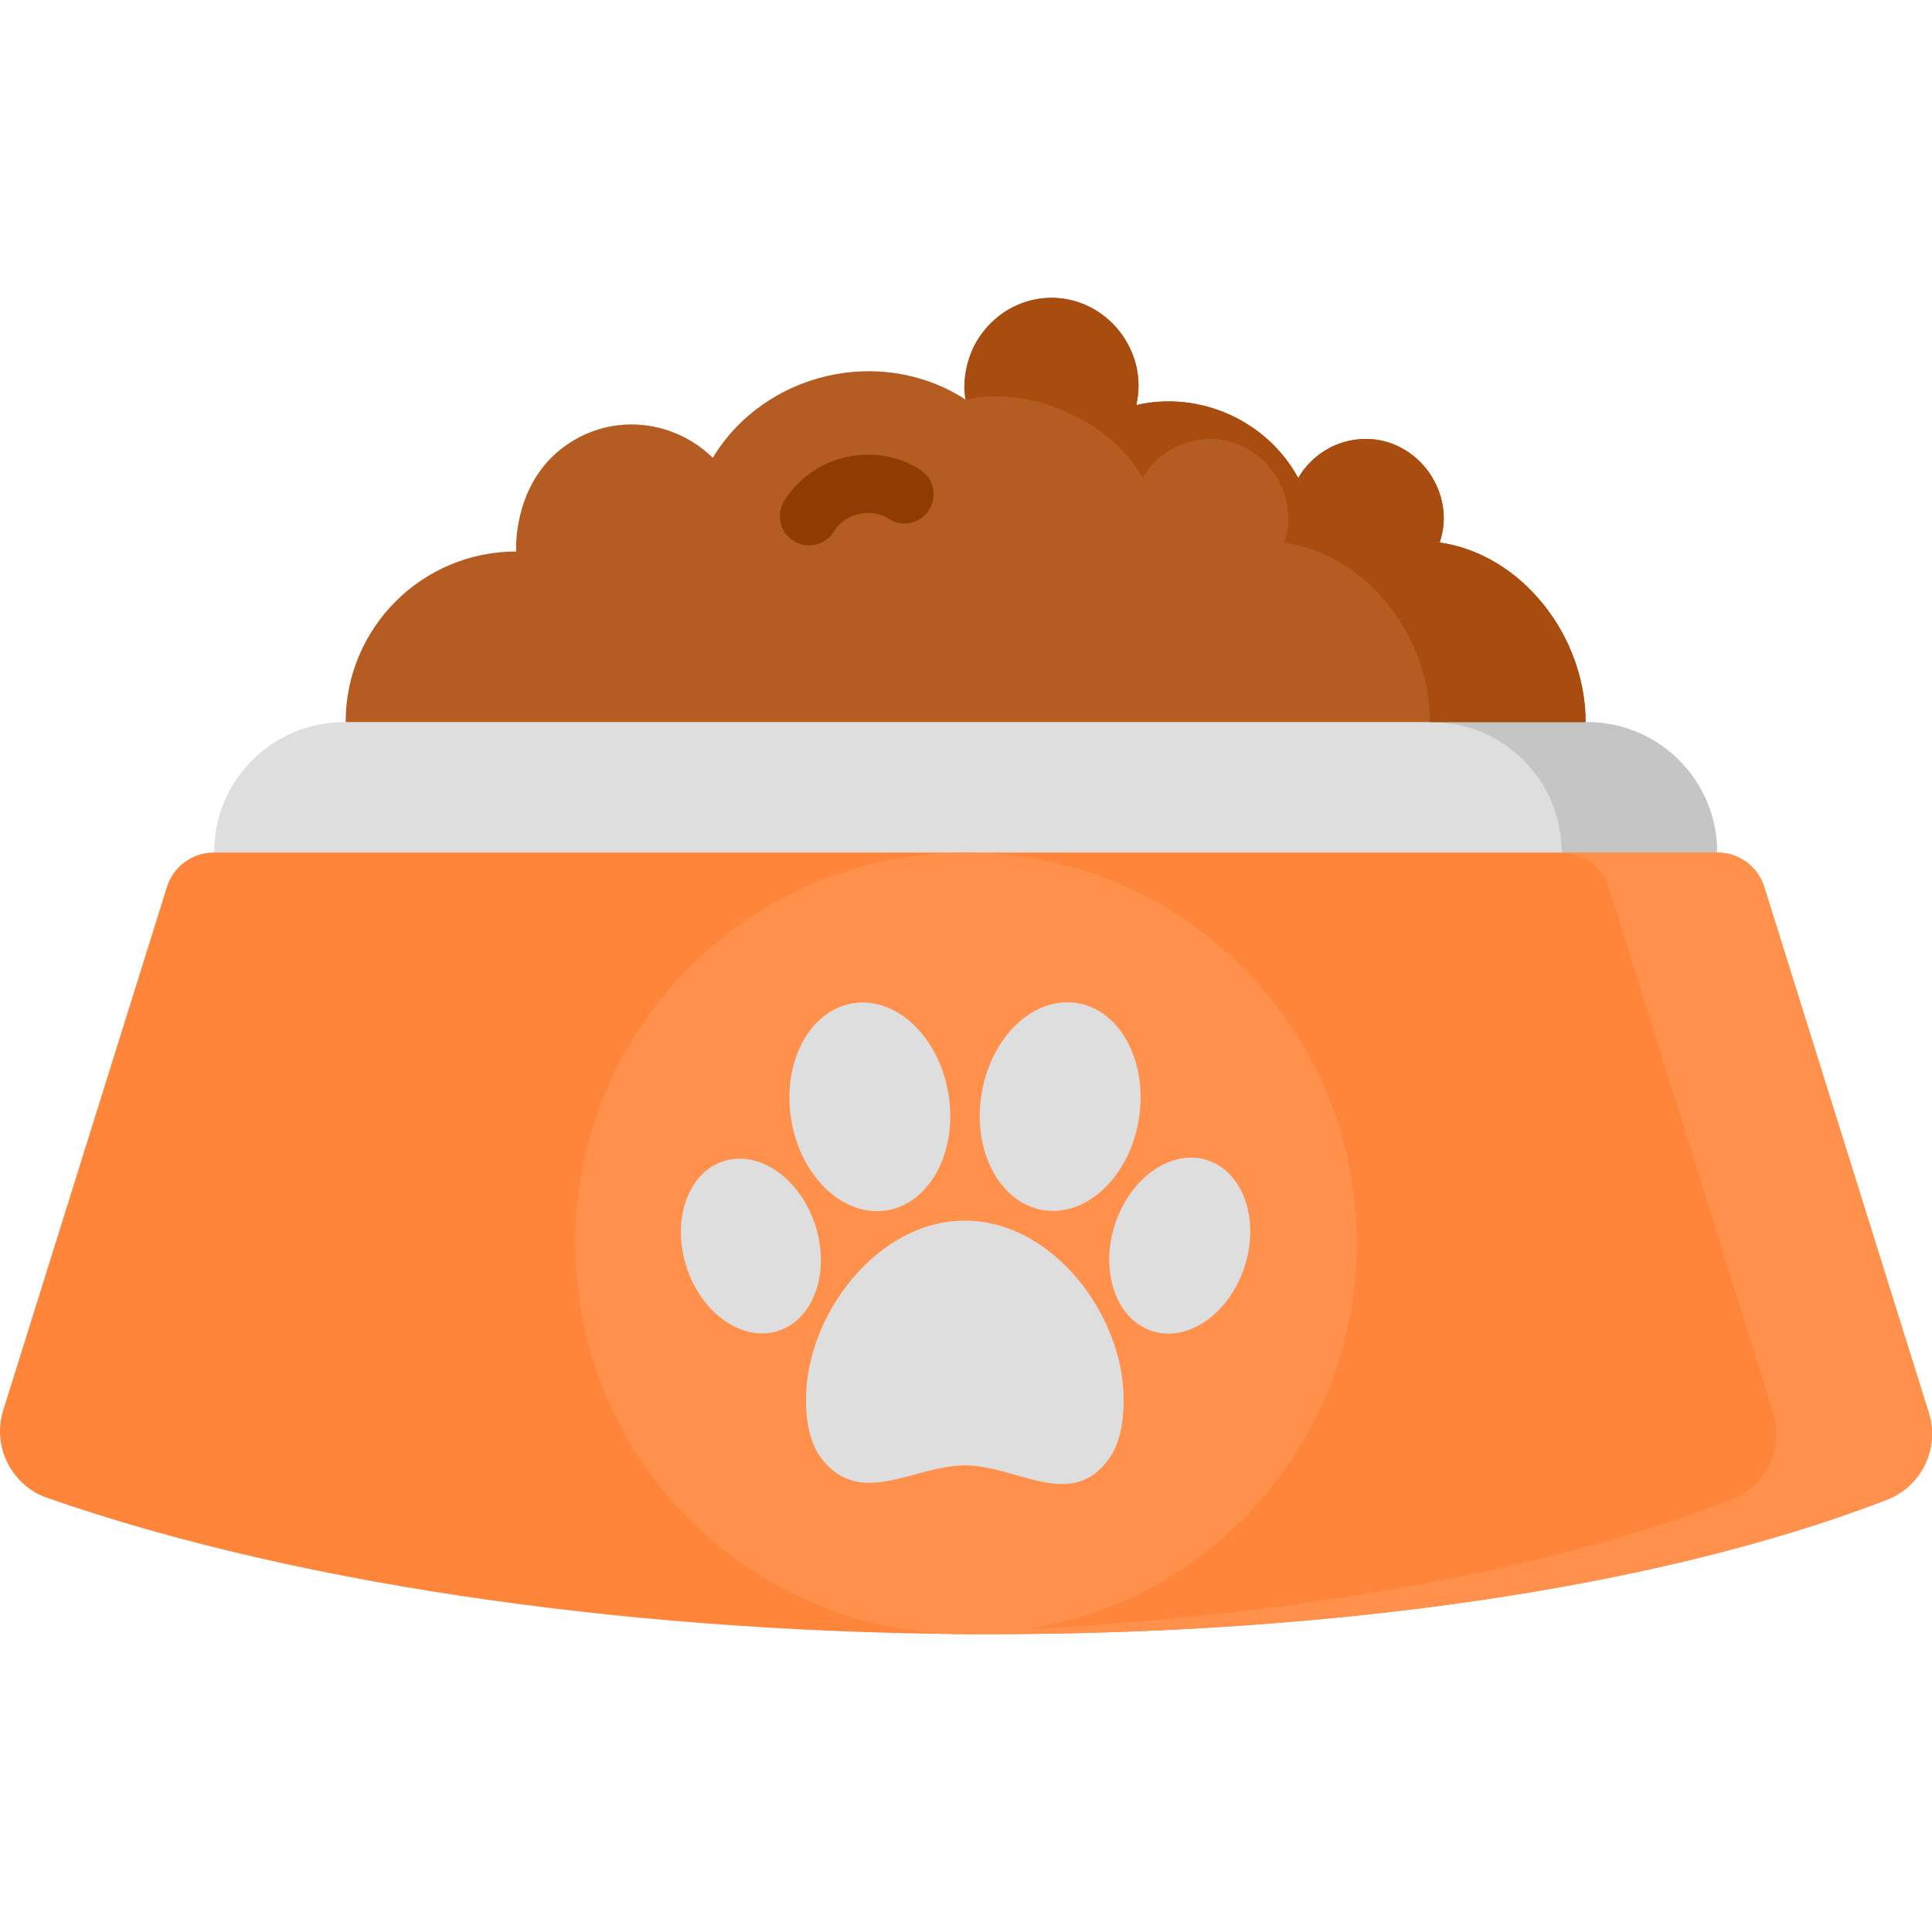 <svg xmlns="http://www.w3.org/2000/svg" width="50" height="50" viewBox="0 0 50 50" fill="none"><path d="M44.439 22.065H5.543V22.053C5.543 20.195 7.049 18.689 8.907 18.689H41.075C42.933 18.689 44.439 20.195 44.439 22.053V22.065Z" fill="#DEDEDE"></path><path d="M41.075 18.689H37.051C38.909 18.689 40.415 20.195 40.415 22.053V22.065H44.439V22.053C44.439 20.195 42.933 18.689 41.075 18.689Z" fill="#C5C5C5"></path><path d="M41.036 18.688C41.036 16.466 39.395 14.348 37.26 14.04C37.699 12.76 36.709 11.36 35.348 11.36C34.6 11.36 33.949 11.767 33.599 12.371C32.794 10.889 31.053 10.102 29.407 10.484C29.735 9.091 28.65 7.708 27.214 7.708C25.834 7.708 24.765 8.99 24.993 10.343C22.812 8.926 19.793 9.625 18.446 11.847C17.384 10.81 15.695 10.664 14.48 11.653C13.258 12.648 13.358 14.273 13.358 14.273C10.921 14.273 8.945 16.25 8.945 18.688L41.036 18.688Z" fill="#B55C22"></path><path d="M37.258 14.04C37.697 12.76 36.707 11.36 35.347 11.36C34.599 11.36 33.947 11.767 33.597 12.371C32.793 10.889 31.051 10.102 29.405 10.484C29.733 9.091 28.648 7.708 27.212 7.708C26.326 7.708 25.568 8.237 25.2 8.975C24.831 9.834 24.992 10.343 24.992 10.343C26.638 9.962 28.769 10.888 29.573 12.371C29.923 11.767 30.575 11.36 31.323 11.36C32.683 11.36 33.673 12.76 33.234 14.04C35.369 14.348 37.01 16.466 37.01 18.688H41.034C41.034 16.466 39.393 14.348 37.258 14.04Z" fill="#A84C0F"></path><path d="M20.938 14.114C20.804 14.114 20.672 14.079 20.557 14.011C20.441 13.944 20.346 13.847 20.28 13.73C20.215 13.613 20.181 13.481 20.184 13.348C20.186 13.214 20.224 13.083 20.293 12.969C20.639 12.399 21.221 11.984 21.892 11.831C22.559 11.678 23.259 11.797 23.813 12.157C23.897 12.211 23.97 12.28 24.027 12.362C24.084 12.444 24.124 12.536 24.145 12.633C24.166 12.731 24.168 12.832 24.15 12.93C24.132 13.028 24.095 13.121 24.041 13.205C23.986 13.288 23.916 13.36 23.834 13.417C23.752 13.473 23.659 13.512 23.561 13.533C23.464 13.553 23.363 13.553 23.265 13.535C23.167 13.516 23.074 13.478 22.991 13.423C22.777 13.284 22.499 13.239 22.229 13.302C21.954 13.364 21.719 13.528 21.584 13.751C21.516 13.862 21.421 13.954 21.308 14.018C21.195 14.081 21.067 14.115 20.938 14.114Z" fill="#8F3C04"></path><path d="M45.658 22.953L49.916 36.564C50.203 37.479 49.733 38.462 48.84 38.809C36.827 43.467 14.649 43.453 1.225 38.766C0.295 38.441 -0.21 37.438 0.084 36.497L4.321 22.953C4.401 22.696 4.562 22.471 4.779 22.311C4.997 22.151 5.26 22.064 5.529 22.064H44.45C44.72 22.064 44.983 22.151 45.2 22.311C45.417 22.471 45.578 22.696 45.658 22.953Z" fill="#FF853A"></path><path d="M49.916 36.564L45.658 22.953C45.578 22.696 45.417 22.471 45.2 22.311C44.982 22.151 44.719 22.064 44.45 22.064H40.425C40.695 22.064 40.958 22.151 41.176 22.311C41.393 22.471 41.554 22.696 41.634 22.953L45.892 36.564C46.178 37.479 45.709 38.462 44.815 38.809C39.289 40.952 31.612 42.105 23.625 42.27C33.008 42.463 42.389 41.31 48.84 38.809C49.733 38.462 50.203 37.479 49.916 36.564Z" fill="#FF914D"></path><path d="M25 42.291C30.586 42.291 35.114 37.764 35.114 32.178C35.114 26.592 30.586 22.064 25 22.064C19.415 22.064 14.887 26.592 14.887 32.178C14.887 37.764 19.415 42.291 25 42.291Z" fill="#FF914D"></path><path d="M22.954 31.323C24.077 31.138 24.79 29.788 24.545 28.308C24.301 26.829 23.192 25.78 22.069 25.966C20.946 26.151 20.233 27.501 20.478 28.98C20.722 30.46 21.831 31.509 22.954 31.323Z" fill="#DEDEDE"></path><path d="M29.471 28.974C29.715 27.495 29.003 26.145 27.88 25.96C26.756 25.774 25.648 26.823 25.404 28.303C25.159 29.782 25.872 31.132 26.995 31.317C28.118 31.503 29.227 30.454 29.471 28.974Z" fill="#DEDEDE"></path><path d="M20.14 34.443C21.061 34.146 21.49 32.922 21.099 31.71C20.708 30.497 19.645 29.755 18.724 30.052C17.804 30.348 17.375 31.572 17.766 32.785C18.157 33.997 19.22 34.739 20.14 34.443Z" fill="#DEDEDE"></path><path d="M32.211 32.778C32.604 31.556 32.172 30.324 31.245 30.025C30.317 29.726 29.247 30.474 28.853 31.695C28.459 32.917 28.891 34.15 29.818 34.448C30.746 34.747 31.817 33.999 32.211 32.778Z" fill="#DEDEDE"></path><path d="M29.08 36.218C29.08 36.94 28.933 37.426 28.701 37.751C27.727 39.119 26.313 37.919 24.97 37.924C23.648 37.928 22.309 39.019 21.297 37.793C21.031 37.471 20.859 36.976 20.859 36.218C20.859 34.035 22.7 31.59 24.97 31.59C27.24 31.59 29.08 34.035 29.08 36.218Z" fill="#DEDEDE"></path></svg>
